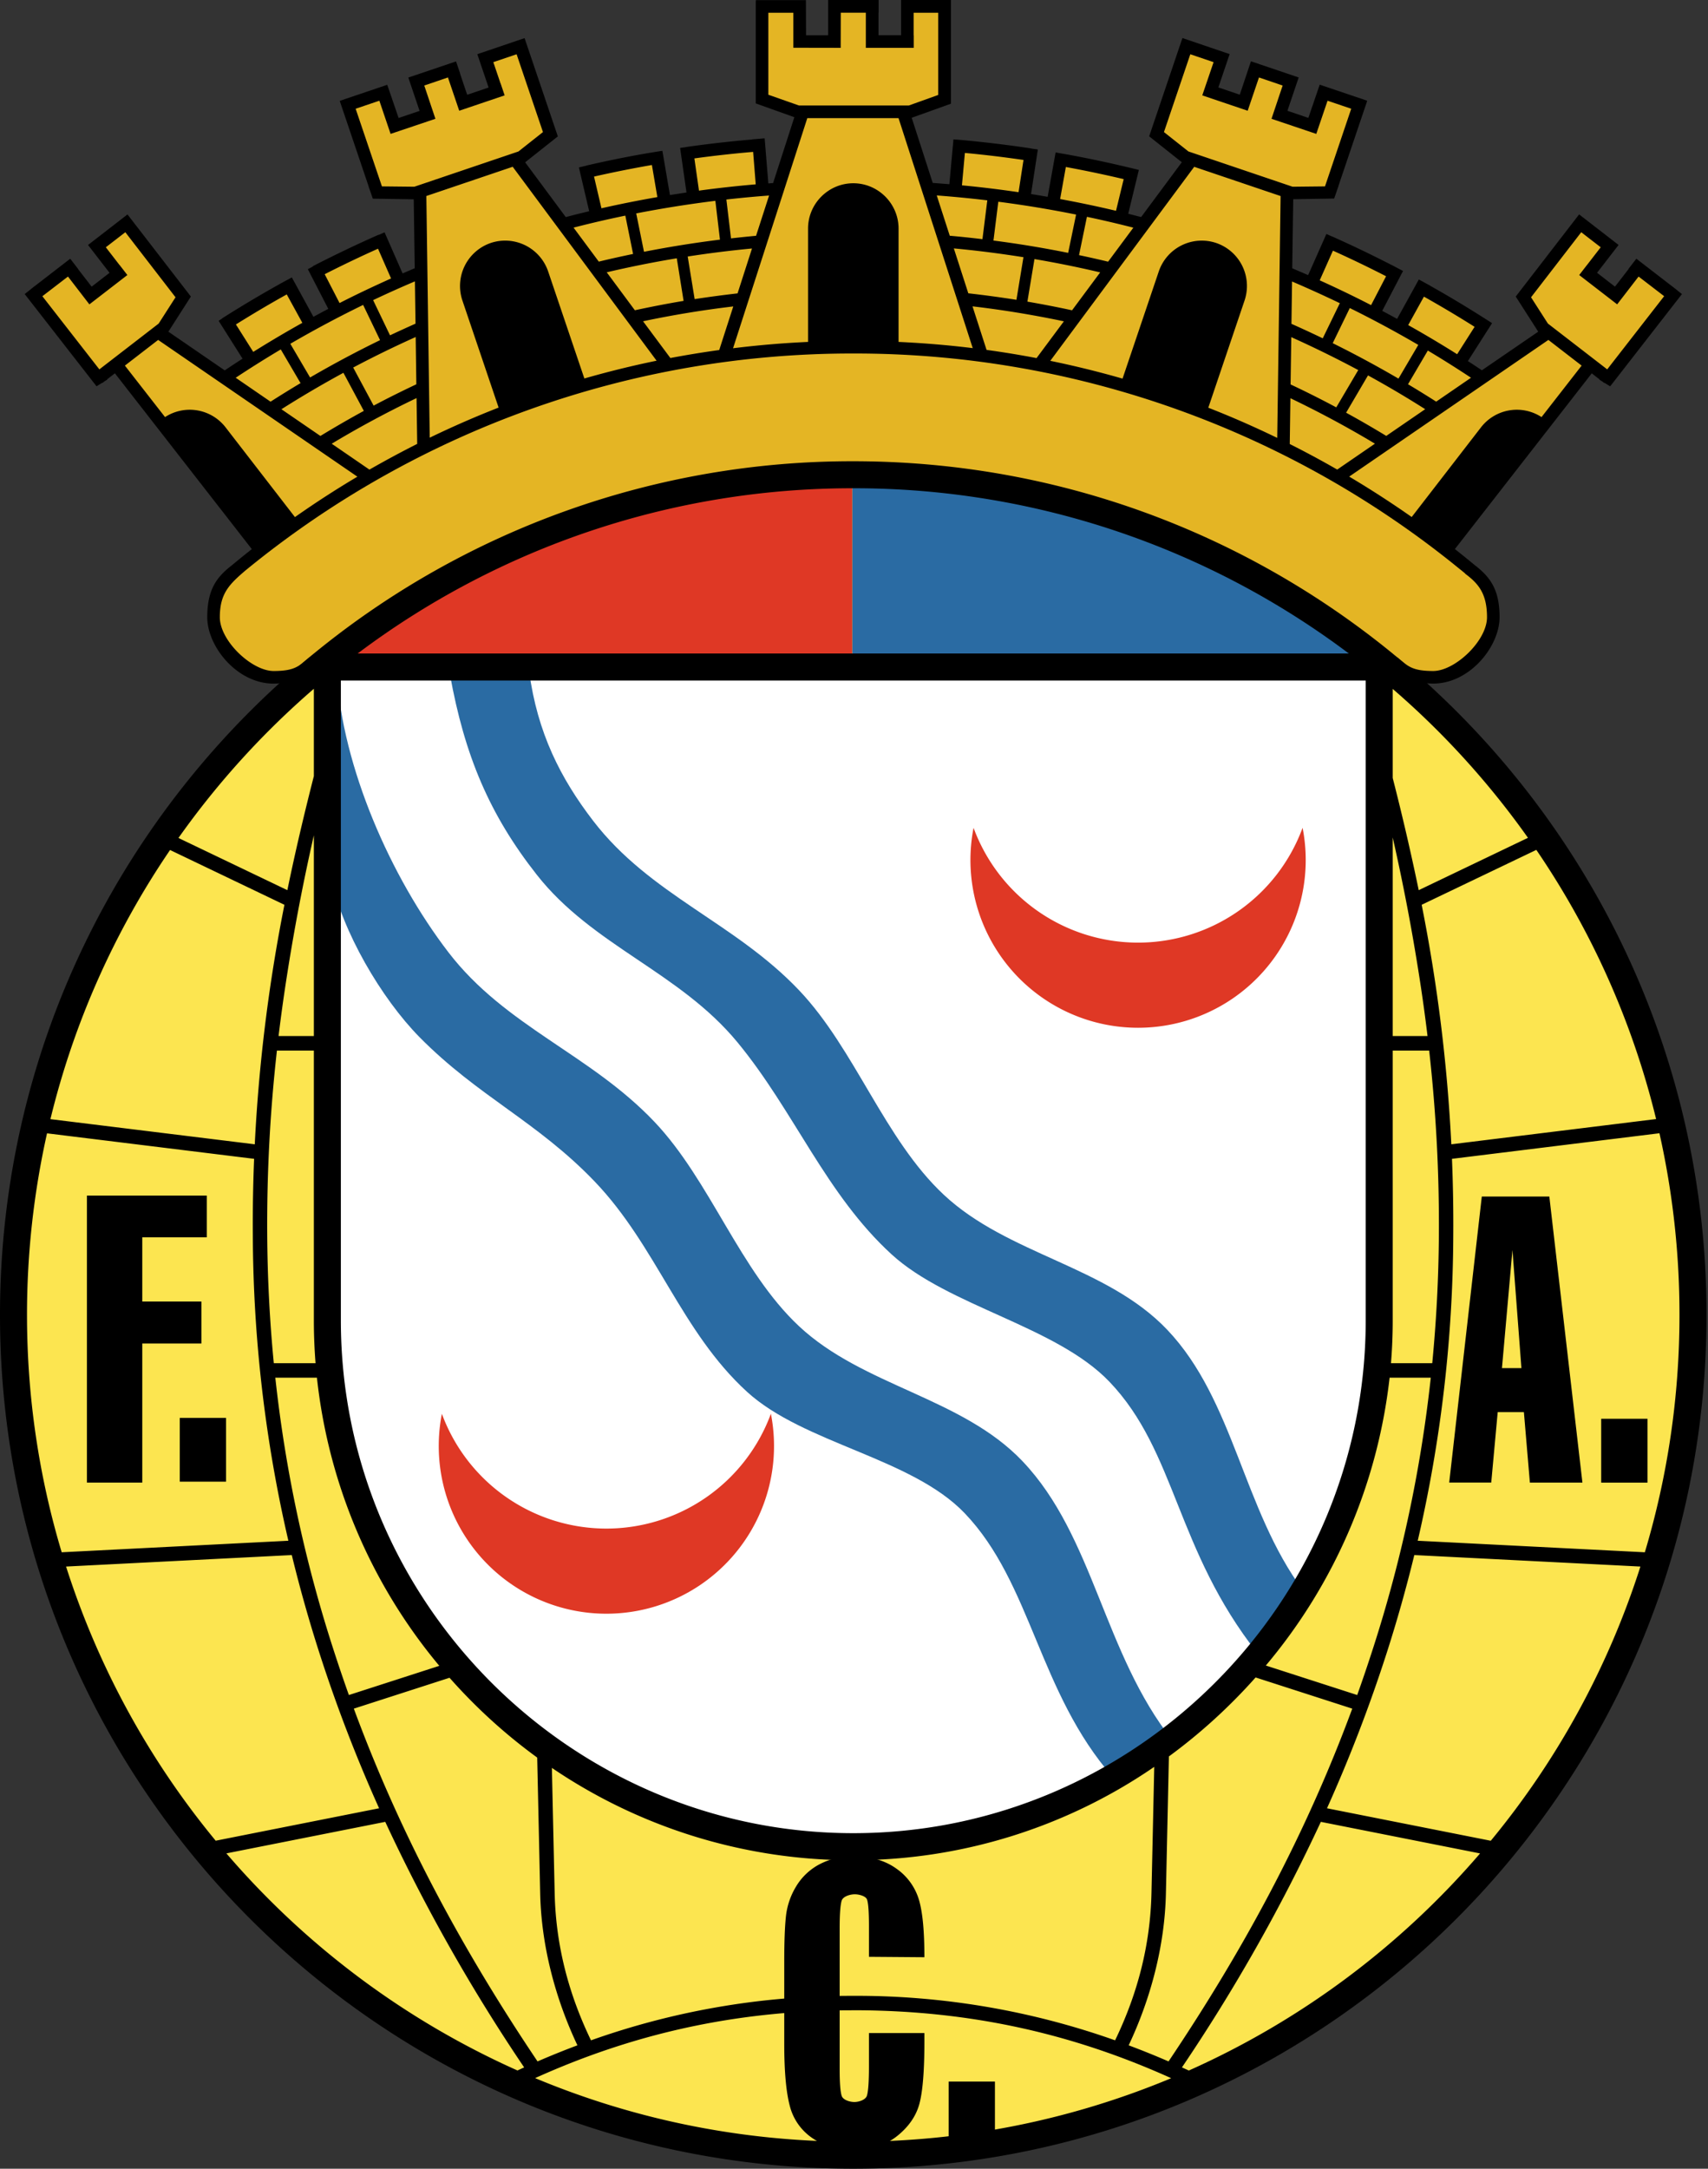 <svg xmlns="http://www.w3.org/2000/svg" width="394" height="500" fill="none"><rect width="100%" height="100%" fill="#333333" stroke="none"/><path fill="#E4B524" fill-rule="evenodd" d="M7.38 67.78 22.5 87.83l4.44-3.57 32.92 42.78-6.67 6.24c-6.58 5.33-2.37 15.57.4 18.56 3.54 3.84 10.37 5.9 17.61 2.6 31.58-27.81 86.21-48.49 125.53-46.75 43.53 1.94 84.83 10.66 123.87 44.75 5.82 6.05 14.96 3.73 19.68-.9 4.56-4.47 5.67-14.88.67-19.15l-6.68-5.8 32.92-42.77 4 3.12 14.68-19.16-8.45-6.24-4.45 5.79-6.23-4.46 4.45-5.79-6.23-5.35-12.45 16.05 3.56 8.9-13.79 10.26-5.42-2.96 5.32-9.03-14.13-8.44-4.83 8.5-6.22-3.03 4.21-9.03-14.41-7.07-3.99 9.2-5.45-2.65.1-18.05 9.66-.28 6.34-19.97-8.09-2.72-2.54 7.53-7.9-2.56 2.64-7.6-8-2.7-2.85 7.55-7.77-2.33 2.62-7.9-8.23-2.78-6.55 20.14 7.88 6.07L263.78 52l-5.27-1.97 2.5-9.77-16.27-3.4L243 46.86l-6.79-1.26 1.36-10.19-16.28-1.66-.89 10.3-6.11-.46-5.88-17.31 9.66-3.77-.34-20.75-8.22-.05-.14 7.88-8.09.01-.11-7.94-8.78-.16V9.4l-7.85.07-.16-7.9-8.78-.06v20.73l9.33 3.78-5.67 17.37-3.17.3-1.23-10.2-16.16 2.06 1.44 9.67-7.12 1.07-1.56-9.77-16.3 3.24 1.88 10.04-6.93 1.8-10.78-15 7.97-6.01-7.1-19.49-8.07 2.62 2.51 7.31-7.7 2.56-2.47-7.38-8.4 2.72 2.26 7.34-7.26 2.45-2.6-7.33-8.56 2.77L86.8 43.8l9.67.48.63 18.49-4.94 2.22-4.47-9.74-14.37 7.15 4.66 8.96-6.56 3.4-4.88-8.65-14.01 8.03 5.56 8.57-6.1 4.36-15.37-10.1 5.23-8.36-12.88-16.8-6.32 4.73 4.53 6.23-6.35 4.98L15.6 62l-8.22 5.79Z" clip-rule="evenodd"/><path fill="#000" fill-rule="evenodd" d="m7.01 66.75.35-.28-.35.28Zm379.65 0-.35-.28.35.28ZM207.28 78.83c5.76.26 11.47.74 17.11 1.43l-17.12-53.03h-21.04L169.1 80.29c5.7-.7 11.47-1.2 17.3-1.46V52.69c0-5.74 4.7-10.44 10.44-10.44 5.74 0 10.44 4.7 10.44 10.44v26.14ZM83.93 94.73l-4.71-8.78a246.51 246.51 0 0 0-14.3 8.4l8.99 6.16c3.29-2 6.62-3.93 10.02-5.78Zm-2.46-10 4.72 8.79c3.24-1.72 6.53-3.35 9.85-4.92l-.15-10.9c-4.9 2.2-9.7 4.54-14.42 7.04Zm226.78 9.19 5.07-8.6c-5.05-2.7-10.2-5.23-15.45-7.59l-.16 10.9c3.57 1.68 7.08 3.44 10.54 5.29Zm7.32-7.37-5.05 8.6c3.13 1.71 6.22 3.5 9.26 5.35l8.98-6.16c-4.3-2.73-8.7-5.33-13.19-7.79Zm7.03.74 4.57-7.77a258.17 258.17 0 0 0-15.8-8.5l-3.94 8.1a249.62 249.62 0 0 1 15.17 8.17Zm6.77-6.47-4.57 7.77c2.19 1.3 4.35 2.64 6.5 4.01l8.03-5.51a255.7 255.7 0 0 0-9.96-6.27ZM305.13 78l3.94-8.1c-3.63-1.74-7.3-3.41-11.02-5l-.14 9.76c2.43 1.08 4.83 2.19 7.22 3.34Zm-70.66-8.88 1.62-9.82c-5.3-.84-10.65-1.53-16.06-2.03l3.34 10.35c3.72.42 7.42.92 11.1 1.5Zm4.16-9.4L237 69.54c3.46.6 6.9 1.26 10.3 2l6.49-8.74c-5-1.18-10.05-2.2-15.16-3.07Zm7.77-1.42 1.83-8.83a256.92 256.92 0 0 0-17.94-2.96l-1.12 8.95c5.8.74 11.55 1.7 17.23 2.84Zm4.33-8.31-1.82 8.83c2.25.47 4.48.98 6.71 1.51l5.82-7.84a255.4 255.4 0 0 0-10.7-2.5Zm-24.1 5.15 1.12-8.95a259.8 259.8 0 0 0-11.66-1.13l3 9.29c2.52.22 5.03.49 7.54.79Zm-68.94 14.23-1.57-9.82c-5.45.9-10.84 1.98-16.16 3.23l6.49 8.75c3.72-.8 7.46-1.53 11.24-2.16Zm.95-10.23 1.6 9.82c3.27-.5 6.57-.94 9.9-1.32l3.33-10.35c-4.98.47-9.93 1.09-14.83 1.85Zm7.44-3.88-1.06-8.96c-6.16.76-12.24 1.73-18.26 2.9l1.8 8.85a251.92 251.92 0 0 1 17.52-2.8Zm1.48-9.26 1.07 8.96c1.92-.22 3.85-.42 5.78-.6l3-9.28c-3.3.24-6.58.55-9.85.92Zm-21.52 12.55-1.79-8.84c-4.01.83-8 1.75-11.94 2.77l5.82 7.84c2.62-.64 5.26-1.22 7.91-1.77ZM87.67 78.42l-3.9-8.12a257.68 257.68 0 0 0-16.8 8.96l4.56 7.77a248.84 248.84 0 0 1 16.14-8.61Zm-1.6-9.23 3.9 8.12c1.95-.92 3.9-1.81 5.88-2.69l-.14-9.75a265.3 265.3 0 0 0-9.63 4.32ZM69.33 88.33l-4.56-7.77c-3.53 2.1-7 4.28-10.4 6.53l8.04 5.52c2.28-1.46 4.59-2.89 6.92-4.28Zm266.8-6.66 4.03-6.32a267.82 267.82 0 0 0-11.69-6.96l-3.63 6.56a259.7 259.7 0 0 1 11.3 6.72Zm8.06-7.17-5.58 8.75c1.09.7 2.16 1.41 3.23 2.12l13-8.9-5.19-8.1 14.62-18.94 9.1 7.04-4.96 6.42 4.13 3.2 3.17-4.1-.03-.03 1.78-2.3.03.02v-.02l8.21 6.33h.01l.97.76.01.02 1.3 1.03-16.56 21.27-1.31-.81-.04.05-.5-.39-.18-.11-.46-.28.04-.05v-.01l-1.52-1.18-.27-.22-31.58 40.52c1.08.85 2.15 1.71 3.22 2.58h.03v.03l1.48 1.21.02.02h.01c3.39 2.66 5.55 5.52 5.55 11.87 0 6.73-6.85 15.3-15.3 15.3-3.9 0-7.45-1.45-10.15-3.85l1.84-2.2c2.42 1.97 3.3 3.15 8.31 3.15 5.01 0 12.4-6.94 12.4-12.4s-2-7.77-5.04-10.03l.03-.03-.97-.8v-.02h-.04A220.68 220.68 0 0 0 196.87 81.5a220.67 220.67 0 0 0-140.12 49.92h-.01c-3.82 3.26-6.03 5.37-6.03 10.88 0 5.46 7.38 12.4 12.4 12.4 5 0 5.88-1.18 8.3-3.16l1.84 2.2a15.23 15.23 0 0 1-10.14 3.87c-8.45 0-15.3-8.58-15.3-15.3 0-6.6 2.31-9.42 5.91-12.16v-.02l1.15-.95v-.01h.02c1.05-.87 2.13-1.72 3.2-2.57L26.51 86.07l-.28.21-1.53 1.18.01.02.04.04-.46.29-.18.1-.5.4-.04-.06-1.3.81L5.7 67.8 7 66.76H7l.97-.78V66l8.2-6.33.02.02.03-.02 1.77 2.3-.02.02 3.17 4.1 4.13-3.19-4.96-6.42 9.1-7.04 14.62 18.93-5.19 8.1 13 8.92a257 257 0 0 1 4.11-2.7l-5.52-8.73.78-.5-.02-.03c4.88-3.1 9.86-6.05 14.95-8.84v.02l1.18-.65 4.98 9.08c1.14-.61 2.28-1.23 3.43-1.83l-4.72-9.15 1.17-.62-.03-.06c4.99-2.57 10.06-5 15.22-7.27l.02.04 1.32-.59 4.16 9.48 2.8-1.2-.23-15.89L86 45.8l-.1-.29-.89-2.57h.02l-6.58-19.44h.01l-.08-.25 10.95-3.7 2.62 7.65 4.84-1.63-2.6-7.69 10.98-3.71v.01h.04l.93 2.75-.03.01 1.66 4.91 4.94-1.67-2.6-7.69 10.9-3.7 7.67 22.66-7.54 5.97 9.37 12.63c1.8-.47 3.59-.92 5.4-1.35l-2.37-10.1 1.73-.41v-.02c5.82-1.34 11.63-2.5 17.53-3.4l1.74 10.2 3.82-.59-1.47-10.27 1.4-.2v-.02l1.31-.18h.02l.15-.03c4.54-.61 9.12-1.13 13.72-1.52v-.03l2.9-.24.85 10.4 1.1-.09 4.9-15.18-8.9-3.18V.3h.02V.03h11.55l.03 8.1h5.1V0h11.6v.02h.04v2.91h-.03v5.19h5.21V0l11.5-.01v23.92l-9.05 3.24 4.85 15.02 3.84.3.94-10.33.6.04v-.01l1.16.1 1.14.1c5.08.5 10.12 1.1 15.12 1.87v.02l1.45.2-1.57 10.28c1.29.2 2.56.42 3.83.64l1.84-10.24 1.65.3v-.01a270.52 270.52 0 0 1 16.95 3.6l.6.15-2.45 10.1 2.98.76 9.38-12.64-7.53-5.97 7.67-22.66 10.89 3.7-2.6 7.69 4.94 1.67 2.57-7.68.02.01.01-.02 10.99 3.72-2.6 7.68 4.83 1.64 2.62-7.66 10.95 3.7-.08.25h.01l-6.58 19.45h.02l-.89 2.57-.1.28-9.44.16-.23 15.92 3.67 1.58 4.21-9.49 1.24.56v-.02c4.7 2.09 9.3 4.3 13.85 6.64v-.01l2.59 1.36-4.8 9.2c1.15.61 2.29 1.22 3.43 1.85l5.02-9.09 1.27.7 1.3.71-.01.01c4.86 2.73 9.63 5.62 14.31 8.64Zm-27.91-4.15 3.46-6.66a267.34 267.34 0 0 0-12.26-5.9l-3.05 6.84c4 1.81 7.95 3.71 11.85 5.72ZM257.44 48.6l1.77-7.3c-4.4-1.04-8.85-1.97-13.34-2.8l-1.32 7.39c4.33.8 8.63 1.7 12.89 2.71Zm-22.48-4.3 1.14-7.42c-4.47-.65-8.98-1.2-13.52-1.62l-.68 7.47c4.39.41 8.74.95 13.06 1.58Zm-60.63-1.8-.6-7.48c-4.55.38-9.07.89-13.55 1.5l1.06 7.43c4.33-.59 8.7-1.07 13.09-1.45Zm-22.69 2.94-1.26-7.4c-4.48.78-8.93 1.67-13.35 2.67l1.71 7.31c4.27-.97 8.56-1.82 12.9-2.58ZM90.21 64.2l-3.01-6.86a270.25 270.25 0 0 0-12.3 5.88l3.43 6.65c3.9-2 7.87-3.87 11.88-5.67ZM69.75 74.44l-3.6-6.56c-3.98 2.2-7.88 4.52-11.73 6.92l4 6.33c3.72-2.32 7.49-4.56 11.33-6.7Zm189.2 12.85 8.36-24.72a10.47 10.47 0 0 1 13.24-6.55 10.47 10.47 0 0 1 6.55 13.24L278.73 94c5.4 2.11 10.71 4.44 15.9 6.96l.78-55.76-19.93-6.74-33.2 44.73c5.64 1.16 11.2 2.53 16.67 4.1Zm-13.54-13.2-6.3 8.47c-3.8-.73-7.65-1.36-11.53-1.89l-3.24-10.04c7.12.83 14.15 2 21.07 3.45Zm52.11 28.28.15-10.56c6.68 3.2 13.18 6.69 19.5 10.48l-8.7 5.97a224.68 224.68 0 0 0-10.95-5.89Zm6.12-71.5 2.6-7.65 5.46 1.85-6.05 17.9-7.48.08-24.02-8.13-5.65-4.47 6.08-17.94 5.37 1.82-2.61 7.66 10.44 3.53v-.02l.04.02 2.6-7.66 5.46 1.86-2.57 7.67 10.33 3.48Zm-155.3 43.2 6.3 8.47c3.72-.7 7.49-1.32 11.27-1.84l3.24-10.05c-7.03.83-13.98 1.98-20.81 3.42Zm3.13 9.1-33.2-44.72-19.92 6.74.78 55.72a222.4 222.4 0 0 1 15.89-6.94l-8.36-24.71a10.48 10.48 0 0 1 6.54-13.24 10.47 10.47 0 0 1 13.24 6.54l8.36 24.7a222.48 222.48 0 0 1 16.67-4.1Zm-55.23 19.17-.15-10.56a233.1 233.1 0 0 0-19.57 10.52l8.7 5.97c3.62-2.07 7.29-4.05 11.02-5.93ZM90.1 30.87l-2.59-7.65-5.47 1.85 6.06 17.9 7.48.08 24.02-8.13 5.65-4.47-6.08-17.94-5.37 1.82 1.66 4.9h.02l.93 2.76-10.44 3.53v-.02l-.04.02-2.6-7.66-5.46 1.86 2.57 7.67-10.34 3.48Zm92.91-19.85V2.94h-5.77v18.9l7.06 2.48h25.35l6.78-2.43V2.94h-5.67v5.19h.02v2.9H199.73V2.93h-5.78l-.02 8.1-10.9-.02Zm128.22 98.86c4.93 2.93 9.74 6.04 14.42 9.32l15.98-20.67a10.45 10.45 0 0 1 13.97-2.37l9.25-11.87-7.67-5.92-45.95 31.51Zm72.66-41.6-13.14 16.88-13.68-10.56-3.89-6.06 11.58-15 4.49 3.47-3.17 4.1h-.01l-1.78 2.3 8.72 6.73v-.01l.04.03 4.94-6.4 5.9 4.53ZM68.03 119.22c4.67-3.28 9.48-6.4 14.41-9.32L36.48 78.37l-7.67 5.92 9.26 11.87a10.45 10.45 0 0 1 13.97 2.37l15.99 20.68ZM9.77 68.29l13.15 16.87L36.6 74.6l3.89-6.06-11.58-15-4.5 3.47 3.17 4.1h.02l1.78 2.3-8.72 6.73-.01-.01-.04.03-4.93-6.4-5.9 4.53Z" clip-rule="evenodd"/><path fill="#FCE550" fill-rule="evenodd" d="M196.83 109.46c106.97 0 193.71 86.75 193.71 193.71 0 106.97-86.74 193.72-193.71 193.72-106.97 0-193.71-86.75-193.71-193.72 0-106.96 86.74-193.7 193.7-193.7Z" clip-rule="evenodd"/><path fill="#DF3825" fill-rule="evenodd" d="M196.62 109.98v44.14H75.12c33.6-29.12 73.66-44.76 121.5-44.14Z" clip-rule="evenodd"/><path fill="#fff" fill-rule="evenodd" d="M76.43 154.23h242.63v151c0 66.53-54.59 120.97-121.31 120.97-66.73 0-121.32-54.44-121.32-120.97v-151Z" clip-rule="evenodd"/><path fill="#2A6BA3" fill-rule="evenodd" d="M196.62 109.53v44.14h121.5c-33.61-29.11-73.66-44.75-121.5-44.14ZM270.52 401.31c-4.73 2.67-9.03 5.78-13.77 8.45-17.2-19.56-18.72-44.7-34.22-60.89-12.28-12.82-37.12-16.03-50.22-28-15.22-13.92-20.84-33.55-35.1-48.44-13.32-13.9-26.92-19.62-40.44-33.32-8.77-8.9-17.93-24.46-20.44-36.9l1.33-47.1c1.33 21.77 12.41 47.03 25.78 64.44 13.17 17.15 32.66 23.42 47.54 39.1 12.9 13.6 19.65 34.3 33.33 47.1 14.81 13.86 37.57 16.43 51.55 31.12 16.54 17.38 18.66 44.3 34.66 64.44ZM290.13 381.23c-18.97-24.02-18.73-46.5-34.22-62.68-12.27-12.81-37.12-17.37-50.22-29.34-15.21-13.91-22.43-32.97-35.55-48.88-13.44-16.3-33.4-22.22-46.32-38.66-10.9-13.85-16.65-27.45-20.03-46.2l18.27-.71c1.9 14.21 7.25 24.69 14.76 34.47 13.17 17.15 32.66 23.43 47.54 39.11 12.9 13.6 19.65 34.3 33.34 47.1 14.8 13.86 37.56 16.43 51.54 31.12 15.5 16.29 17.45 41.41 31.37 60.14l-10.48 14.53Z" clip-rule="evenodd"/><path fill="#000" fill-rule="evenodd" d="M196.82 106.34c47.2 0 90.51 16.63 124.43 44.33h.02v.02c44.18 36.1 72.39 91 72.39 152.48 0 108.69-88.14 196.83-196.84 196.83C88.14 500 0 411.86 0 303.17c0-61.49 28.22-116.4 72.4-152.5h.01a195.96 195.96 0 0 1 124.41-44.33Zm124.45 86.74a475.1 475.1 0 0 1 6.1 31.88c.73 4.63 1.37 9.26 1.93 13.9h-8.03v-45.78Zm0 49.13h8.41a359.06 359.06 0 0 1 2.24 42.46 329.28 329.28 0 0 1-1.53 29.62h-9.52c.26-3.24.4-6.5.4-9.78v-62.3Zm-.72 75.42h9.5a312.41 312.41 0 0 1-13.34 62.46c-1.16 3.6-2.37 7.17-3.63 10.7l-21.08-6.8a124.64 124.64 0 0 0 28.55-66.36Zm-30.91 69.11 22.3 7.19c-10.69 28.94-24.89 55.31-42.38 81.33a197.4 197.4 0 0 0-9.2-3.71c5.04-10.66 8.32-22.84 8.59-35l.69-31.6c7.3-5.35 14-11.46 20-18.21Zm-23.38 20.61-.64 29.1c-.27 12.06-3.24 23.29-8.39 33.95a178.55 178.55 0 0 0-60.25-10.26H195.32l-.03.01H194.62a177.7 177.7 0 0 0-58.29 10.25c-5.15-10.66-8.12-21.89-8.38-33.94l-.64-28.87a123.36 123.36 0 0 0 69.53 21.29 122.6 122.6 0 0 0 69.42-21.53Zm-71.32 56.13H195.99l.82-.01H197.97c25.57.15 49 5.18 72.2 15.66a189.95 189.95 0 0 1-73.35 14.64c-26 0-50.8-5.23-73.38-14.66 22.98-10.38 46.2-15.4 71.5-15.63Zm79.3 13.88-1.59-.72a409.18 409.18 0 0 0 32.04-56.61l36.73 7.28a191.27 191.27 0 0 1-67.18 50.05Zm69.65-52.97-37.78-7.49a344.1 344.1 0 0 0 13.77-35.8 325.52 325.52 0 0 0 6.37-22.58l52.16 2.65a190.16 190.16 0 0 1-34.52 63.22Zm35.54-66.51-52.39-2.66a317.05 317.05 0 0 0 8.2-70.52c.04-5.89-.06-11.73-.3-17.53l47.86-5.9a191.15 191.15 0 0 1 4.62 41.9c0 19.02-2.8 37.38-7.99 54.71Zm2.6-99.88-47.24 5.82a379.54 379.54 0 0 0-6.84-55.22l26.45-12.66A189.77 189.77 0 0 1 382.03 258Zm-29.56-64.84-25.2 12.07a569.71 569.71 0 0 0-6-25.86v-20.54a191.69 191.69 0 0 1 31.2 34.33Zm-280.07-.58a475.3 475.3 0 0 0-6.21 32.38 396.4 396.4 0 0 0-1.93 13.9h8.14v-46.28Zm0 49.63h-8.52a359.13 359.13 0 0 0-2.24 42.46 329.1 329.1 0 0 0 1.52 29.62h9.63c-.25-3.23-.39-6.49-.39-9.77V242.2Zm.7 75.42h-9.59a312.4 312.4 0 0 0 13.34 62.46c1.16 3.6 2.37 7.17 3.63 10.7l20.86-6.73a124.38 124.38 0 0 1-28.23-66.43Zm30.6 69.18-22.08 7.12c10.69 28.94 24.88 55.31 42.38 81.33 3.06-1.32 6.12-2.56 9.2-3.71-5.04-10.66-8.33-22.84-8.59-35l-.69-31.34a125.59 125.59 0 0 1-20.22-18.4Zm15.67 90.54 1.54-.71a409.13 409.13 0 0 1-32.04-56.61l-36.65 7.27a191.27 191.27 0 0 0 67.15 50.05Zm-69.62-52.97 37.7-7.48a344.2 344.2 0 0 1-13.77-35.8 326.1 326.1 0 0 1-6.37-22.58l-52.07 2.65a190.14 190.14 0 0 0 34.51 63.2Zm-35.53-66.5 52.3-2.66a317.08 317.08 0 0 1-8.2-70.52c-.04-5.89.06-11.73.3-17.53l-47.77-5.88a191.2 191.2 0 0 0-4.62 41.88c0 19.02 2.8 37.38 8 54.7Zm-2.6-99.86 47.15 5.8a379.74 379.74 0 0 1 6.84-55.22l-26.38-12.63a189.73 189.73 0 0 0-27.6 62.05Zm29.55-64.82 25.12 12.03c1.8-8.77 3.87-17.53 6.11-26.3V158.8a191.71 191.71 0 0 0-31.23 34.39Zm41.33-42.53h228.65a189.72 189.72 0 0 0-114.33-38.1 189.71 189.71 0 0 0-114.32 38.1Zm-3.87 6.23h236.41v147.54c0 65.01-53.19 118.2-118.2 118.2-65.02 0-118.21-53.19-118.21-118.2V156.9Z" clip-rule="evenodd"/><path fill="#DF3825" fill-rule="evenodd" d="M177.83 325.94a38.67 38.67 0 1 1-75.9.01 40.44 40.44 0 0 0 75.9-.01ZM300.48 190.85a38.67 38.67 0 1 1-75.9.01 40.44 40.44 0 0 0 75.9-.01Z" clip-rule="evenodd"/><path fill="#000" d="M20.05 275.64H47.7v9.63H32.82v14.8h13.64v9.68H32.82v32.06H20.05v-66.17ZM200.45 451.14v-7.03c0-3.29-.15-5.34-.44-6.16-.28-.8-1.82-1.22-2.82-1.22-1.13 0-2.74.5-3.04 1.48-.3 1-.46 3.14-.46 6.42V477c0 3.16.16 5.22.46 6.17.3.98 1.88 1.45 2.94 1.45 1.02 0 2.57-.48 2.89-1.45.3-.96.47-3.21.47-6.77v-7.68h12.79v2.07c0 6.7-.4 11.47-1.16 14.27-.76 2.8-2.47 5.27-5.1 7.38-2.63 2.1-5.88 3.17-9.72 3.17-4.02 0-7.32-.9-9.91-2.7a12.71 12.71 0 0 1-5.17-7.43c-.84-3.17-1.27-7.93-1.27-14.3v-18.94c0-4.68.14-8.19.4-10.53a16.7 16.7 0 0 1 2.32-6.76 13.79 13.79 0 0 1 5.36-5.11 16.34 16.34 0 0 1 7.87-1.86c4.03 0 7.36.97 9.98 2.88a13.4 13.4 0 0 1 5.16 7.2c.83 2.87 1.24 7.12 1.24 13.18l-12.79-.1ZM357.4 275.87l7.63 65.94h-12.12l-1.38-16.25h-6.04L344 341.8h-9.7l7.52-65.94h15.6Zm-6.44 39.55-2.07-27.23-2.42 27.23h4.5Z"/><path fill="#000" fill-rule="evenodd" d="M369.36 327.1h10.68v14.72h-10.68V327.1ZM218.84 479.91h10.67v14.71h-10.67v-14.7ZM41.47 326.9h10.67v14.7H41.47v-14.7Z" clip-rule="evenodd"/></svg>